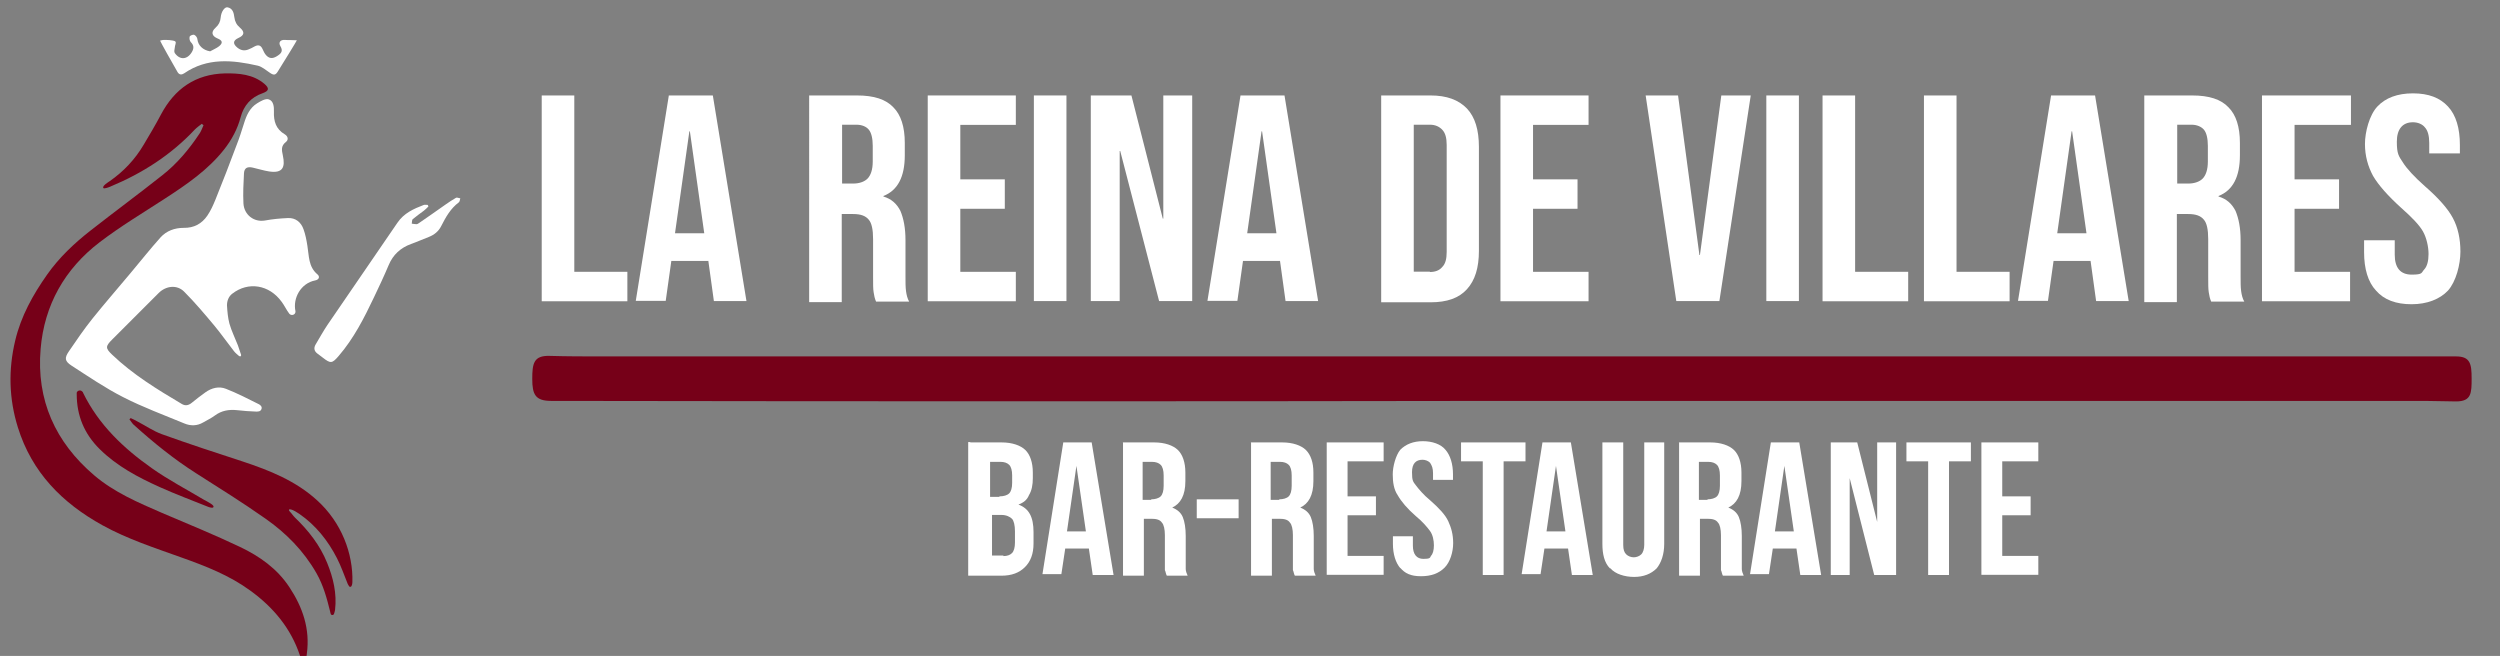 <svg xmlns="http://www.w3.org/2000/svg" id="Capa_1" data-name="Capa 1" version="1.1" viewBox="0 0 1427.4 374.5"><rect x="0" y="0" width="1427.4" height="374.5" fill="#808080" stroke="none"/><defs><style> .cls-1 { isolation: isolate; } .cls-2 { fill: #760018; } .cls-2, .cls-3 { stroke-width: 0px; } .cls-3 { fill: #fff; } </style></defs><g class="cls-1"><g id="Capa_1-2" data-name="Capa 1-2"><g><path class="cls-2" d="M857.8,228.9h526.6c6,0,11.9.3,17.9.3,8.9,0,8.9-4.9,8.9-13.2s-.8-12.5-8.9-12.5H344.2c-10,0-20.3,0-30.3-.3-9.2-.3-10,4.3-10,13.2s1.8,12.5,10.8,12.5c181.4.3,362.4.3,543.1,0q0,0,0,0Z"></path><g><path class="cls-3" d="M309.3,54.5h18.6v100.7h30.3v16.8h-48.9V54.5h0Z"></path><path class="cls-3" d="M382.1,54.5h24.9l19.2,117.4h-18.6l-3.2-23.2v.3h-21.1l-3.2,22.8h-17.1l18.9-117.4.2.2h0ZM402.1,133.2l-8.2-58.2h-.3l-8.2,58.2h16.8-.2.1Z"></path><path class="cls-3" d="M461.8,54.5h27.5c9.7,0,16.5,2.2,20.8,6.8,4.3,4.3,6.5,11.1,6.5,20.3v7.1c0,12.2-4,20-12.2,23.2v.3c4.6,1.4,7.5,4,9.7,8.2,1.8,4.3,2.9,9.7,2.9,16.8v20.8c0,3.2,0,6,.3,8.2s.8,4.3,1.8,6h-18.9c-.8-1.8-1.1-3.5-1.4-5.4-.3-1.8-.3-4.6-.3-8.9v-21.4c0-5.4-.8-9.2-2.5-11.1-1.8-2.2-4.6-3.2-8.9-3.2h-6.5v50.3h-18.6V54.5h-.3,0ZM487.2,104.8c3.5,0,6.5-1.1,8.2-2.9s2.9-4.9,2.9-9.7v-8.9c0-4.3-.8-7.5-2.2-9.2-1.4-1.8-4-2.9-7.1-2.9h-8.2v33.6h6.5l-.2.2v-.2h.1Z"></path><path class="cls-3" d="M529.7,54.5h50.3v16.8h-31.7v31.1h25.4v16.8h-25.4v36h31.7v16.8h-50.3V54.5Z"></path><path class="cls-3" d="M590.3,54.5h18.6v117.4h-18.6V54.5Z"></path><path class="cls-3" d="M622.8,54.5h23.2l17.9,70.3h.3V54.5h16.5v117.4h-18.9l-22.2-85.7h-.3v85.7h-16.5V54.5h0Z"></path><path class="cls-3" d="M708.5,54.5h24.9l19.2,117.4h-18.6l-3.2-23.2v.3h-21.1l-3.2,22.8h-17.1l18.9-117.4.2.2h0ZM728.8,133.2l-8.2-58.2h-.3l-8.2,58.2h16.8-.2.1Z"></path><path class="cls-3" d="M788.6,54.5h28.2c9.2,0,16,2.5,20.8,7.5,4.6,4.9,6.8,12.2,6.8,21.9v59.3c0,9.7-2.2,16.8-6.8,21.9s-11.4,7.5-20.8,7.5h-28.2V54.5ZM816.4,155.3c2.9,0,5.4-.8,7.1-2.9,1.8-1.8,2.5-4.6,2.5-8.6v-61.1c0-4-.8-6.8-2.5-8.6s-4-2.9-7.1-2.9h-9.2v83.9h9.2v.3h0Z"></path><path class="cls-3" d="M856.7,54.5h50.3v16.8h-31.7v31.1h25.4v16.8h-25.4v36h31.7v16.8h-50.3V54.5Z"></path><path class="cls-3" d="M939.5,54.5h18.6l12.2,91.1h.3l12.2-91.1h16.8l-17.9,117.4h-24.6l-17.5-117.4h0Z"></path><path class="cls-3" d="M1008.5,54.5h18.6v117.4h-18.6V54.5Z"></path><path class="cls-3" d="M1040.6,54.5h18.6v100.7h30.3v16.8h-48.9V54.5Z"></path><path class="cls-3" d="M1098.5,54.5h18.6v100.7h30.3v16.8h-48.9V54.5Z"></path><path class="cls-3" d="M1171.3,54.5h24.9l19.2,117.4h-18.6l-3.2-23.2v.3h-21.1l-3.2,22.8h-17.1l18.9-117.4.2.2h0ZM1191.3,133.2l-8.2-58.2h-.3l-8.2,58.2h16.8-.2,0Z"></path><path class="cls-3" d="M1224.1,54.5h27.5c9.7,0,16.5,2.2,20.8,6.8,4.3,4.3,6.5,11.1,6.5,20.3v7.1c0,12.2-4,20-12.2,23.2v.3c4.6,1.4,7.5,4,9.7,8.2,1.8,4.3,2.9,9.7,2.9,16.8v20.8c0,3.2,0,6,.3,8.2s.8,4.3,1.8,6h-18.9c-.8-1.8-1.1-3.5-1.4-5.4s-.3-4.6-.3-8.9v-21.4c0-5.4-.8-9.2-2.5-11.1-1.8-2.2-4.6-3.2-8.9-3.2h-6.5v50.3h-18.6V54.5h-.3,0ZM1249.5,104.8c3.5,0,6.5-1.1,8.2-2.9s2.9-4.9,2.9-9.7v-8.9c0-4.3-.8-7.5-2.2-9.2s-4-2.9-7.1-2.9h-8.2v33.6h6.5l-.2.2v-.2h0Z"></path><path class="cls-3" d="M1292,54.5h50.3v16.8h-32.2v31.1h25.4v16.8h-25.4v36h31.7v16.8h-50.3V54.5h.5Z"></path><path class="cls-3" d="M1356.6,165.9c-4.6-4.9-6.8-12.5-6.8-21.9v-6.8h17.5v8.2c0,7.5,3.2,11.4,9.7,11.4s5.4-1.1,7.1-2.9,2.5-4.9,2.5-8.9-1.1-9.2-3.2-12.9-6.5-8.2-12.5-13.5c-7.5-6.8-12.9-12.9-16-18.2-2.9-5.4-4.6-11.4-4.6-18.2s2.5-16.5,7.1-21.4,11.4-7.5,20.3-7.5,15.4,2.5,20,7.5c4.6,4.9,6.8,12.5,6.8,21.9v4.9h-17.5v-6c0-4-.8-7.1-2.5-8.9-1.4-1.8-4-2.9-6.8-2.9-6,0-9.2,4-9.2,11.1s1.1,8.2,3.5,11.9c2.2,3.5,6.5,8.2,12.5,13.5,7.8,6.8,13.2,12.9,16,18.2,2.9,5.4,4.3,11.9,4.3,19.2s-2.5,17.1-7.1,22.2c-4.6,4.9-11.9,7.8-20.8,7.8s-15.7-2.5-20.3-7.8v.2-.2h0Z"></path></g><g><path class="cls-3" d="M554,252.6h17.9c6,0,10.8,1.7,13.5,4.3,2.7,2.6,4.3,7.1,4.3,12.9v3.2c0,3.8-.6,7.1-2.2,9.7-1.1,2.8-3.2,4.3-6,5.4h0c6,2.2,8.6,7.1,8.6,15.7v6.5c0,6-1.7,10.3-4.9,13.5s-7.5,4.9-13.5,4.9h-18.9v-76.3h1.1l.2.2h0ZM570.8,283.4c2.2,0,4.3-.6,5.4-1.7,1.1-1.1,1.7-3.2,1.7-6v-4.3c0-2.8-.6-4.9-1.7-6s-2.8-1.7-4.9-1.7h-6v20h5.4v-.6l.2.3h-.1ZM572.9,317.5c2.2,0,3.8-.6,4.9-1.7,1.1-1.1,1.7-3.2,1.7-6v-6.5c0-3.2-.6-6-1.7-7.1-1.1-1.1-3.2-2.2-6-2.2h-5.4v23.2h6.5v.2h0Z"></path><path class="cls-3" d="M607.1,252.6h16.2l12.5,75.7h-11.9l-2.2-15.1h-13.5l-2.2,14.6h-10.8l11.9-75.3h0ZM620,303.4l-5.4-37.4h0l-5.4,37.4h10.8Z"></path><path class="cls-3" d="M641.1,252.6h17.9c6,0,10.8,1.7,13.5,4.3,2.7,2.6,4.3,7.1,4.3,12.9v4.9c0,8.2-2.8,12.9-7.5,15.1h0c2.8,1.1,4.9,2.8,6,5.4s1.7,6.5,1.7,10.8v18.9c0,1.1.6,2.8,1.1,3.8h-11.9c-.6-1.1-.6-2.2-1.1-3.2v-20c0-3.2-.6-6-1.7-7.1-1.1-1.7-3.2-2.2-6-2.2h-4.3v32.5h-11.9v-76.3h0l-.2.2h.1ZM657.3,285.1c2.2,0,4.3-.6,5.4-1.7,1.1-1.1,1.7-3.2,1.7-6v-6c0-2.8-.6-4.9-1.7-6-1.1-1.1-2.8-1.7-4.9-1.7h-5.4v21.7h4.9v-.6.3h0Z"></path><path class="cls-3" d="M683.3,285.1h23.9v10.8h-23.9v-10.8Z"></path><path class="cls-3" d="M714.2,252.6h17.9c6,0,10.8,1.7,13.5,4.3,2.8,2.8,4.3,7.1,4.3,12.9v4.9c0,8.2-2.8,12.9-7.5,15.1h0c2.8,1.1,4.9,2.8,6,5.4s1.7,6.5,1.7,10.8v18.9c0,1.1.6,2.8,1.1,3.8h-11.9c-.6-1.1-.6-2.2-1.1-3.2v-20c0-3.2-.6-6-1.7-7.1-1.1-1.7-3.2-2.2-6-2.2h-4.3v32.5h-11.9v-76.3l-.2.2h.1ZM730.4,285.1c2.2,0,4.3-.6,5.4-1.7,1.1-1.1,1.7-3.2,1.7-6v-6c0-2.8-.6-4.9-1.7-6-1.1-1.1-2.8-1.7-4.9-1.7h-5.4v21.7h4.9v-.6.3h0Z"></path><path class="cls-3" d="M757.5,252.6h32.5v10.8h-20.6v20h16.2v10.8h-16.2v23.2h20.6v10.8h-32.5v-75.7.2h0Z"></path><path class="cls-3" d="M799.6,324.5c-2.8-3.2-4.3-8.2-4.3-14v-4.3h11.4v5.4c0,4.9,2.2,7.5,6,7.5s3.8-.6,4.3-1.7c1.1-1.1,1.7-3.2,1.7-6s-.6-6-2.2-8.2-4.3-5.4-8.2-8.6c-4.9-4.3-8.2-8.2-10.3-11.9-2.2-3.2-2.8-7.5-2.8-11.9s1.7-10.8,4.3-14c3.2-3.2,7.5-4.9,12.9-4.9s10.3,1.7,12.9,4.9c2.8,3.2,4.3,8.2,4.3,14v3.2h-11.4v-3.8c0-2.8-.6-4.3-1.7-6-1.1-1.1-2.8-1.7-4.3-1.7-3.8,0-6,2.2-6,7.1s.6,5.4,2.2,7.5,4.3,5.4,8.2,8.6c4.9,4.3,8.6,8.2,10.3,11.9s2.8,7.5,2.8,12.5-1.7,10.8-4.9,14-7.5,4.9-13.5,4.9-9.2-1.7-11.9-4.9l.2.3h0Z"></path><path class="cls-3" d="M846.7,263.4h-12.5v-10.8h36.8v10.8h-12.5v64.9h-11.9v-64.9h.1Z"></path><path class="cls-3" d="M880.7,252.6h16.2l12.5,75.7h-11.9l-2.2-15.1h-13.5l-2.2,14.6h-10.8l11.9-75.3h0ZM893.8,303.4l-5.4-37.4h0l-5.4,37.4h10.8Z"></path><path class="cls-3" d="M919.2,324.5c-3.2-3.2-4.3-8.2-4.3-14v-57.9h11.9v58.5c0,2.8.6,4.3,1.7,5.4,1.1,1.1,2.8,1.7,4.3,1.7s3.2-.6,4.3-1.7,1.7-3.2,1.7-5.4v-58.5h11.4v57.9c0,6-1.7,10.8-4.3,14-3.2,3.2-7.5,4.9-12.9,4.9s-10.8-1.7-13.5-4.9h-.3Z"></path><path class="cls-3" d="M958.6,252.6h17.9c6,0,10.8,1.7,13.5,4.3,2.7,2.6,4.3,7.1,4.3,12.9v4.9c0,8.2-2.8,12.9-7.5,15.1h0c2.8,1.1,4.9,2.8,6,5.4s1.7,6.5,1.7,10.8v18.9c0,1.1.6,2.8,1.1,3.8h-11.9c-.6-1.1-.6-2.2-1.1-3.2v-20c0-3.2-.6-6-1.7-7.1-1.1-1.7-3.2-2.2-6-2.2h-4.3v32.5h-11.9v-76.3l-.2.2h.1ZM974.9,285.1c2.2,0,4.3-.6,5.4-1.7,1.1-1.1,1.7-3.2,1.7-6v-6c0-2.8-.6-4.9-1.7-6-1.1-1.1-2.8-1.7-4.9-1.7h-5.4v21.7h4.9v-.6.3h0Z"></path><path class="cls-3" d="M1011.1,252.6h16.2l12.5,75.7h-11.9l-2.2-15.1h-13.5l-2.2,14.6h-10.8l11.9-75.3h0ZM1024.2,303.4l-5.4-37.4h0l-5.4,37.4h10.8Z"></path><path class="cls-3" d="M1045.3,252.6h15.1l11.4,45.4h0v-45.4h10.8v75.7h-12.5l-14-55.3h0v55.3h-10.8v-75.7h0Z"></path><path class="cls-3" d="M1101,263.4h-12.5v-10.8h36.8v10.8h-12.5v64.9h-11.9v-64.9h0Z"></path><path class="cls-3" d="M1131.3,252.6h32.5v10.8h-20.6v20h16.2v10.8h-16.2v23.2h20.6v10.8h-32.5v-75.7.2h0Z"></path></g></g><g><path class="cls-2" d="M63.1,106.5c18.2-7.6,34.5-18,48.1-32.5,1.2-1.3,2.7-2.2,4-3.3.3.3.7.5,1,.8-.7,1.5-1.2,3.1-2.1,4.5-6,9.1-13,17.5-21.6,24.2-13.4,10.6-27.1,20.7-40.5,31.2-9.5,7.4-18.2,15.6-25.1,25.4-8.1,11.5-14.9,23.7-18.2,37.6-4,16.7-3.6,33.2,1.5,49.6,8,25.7,25.3,43.2,48.3,55.9,14.3,7.9,29.8,12.9,45.1,18.4,13.8,4.9,27.4,10.2,39.3,18.9,13.1,9.5,23.1,21.4,28.3,36.9.4,1.3.9,4.5,2.3,4.4,1.3,0,1.5-3.7,1.7-5.3,1.9-14-2.3-26.4-10-38-7-10.6-17-17.6-28.1-22.9-14.7-7-29.7-13.1-44.7-19.5-13.6-5.9-27.2-11.7-38.6-21.4-22.2-18.9-33.1-43-30.6-72.2,2.1-25.1,13.8-45.7,33.7-60.9,11.8-9,24.6-16.7,37.1-24.8,12.5-8.1,24.7-16.4,34-28.2,4.3-5.5,7.6-11.6,9.4-18.4,1.8-6.7,5.9-11.4,12.6-13.7,3.6-1.3,3.9-2.8,1-5.3-6.5-5.5-14.5-6.1-22.5-6-16.9.4-28.8,8.8-36.6,23.5-3.1,5.9-6.5,11.6-9.9,17.3-4.9,8.3-11.4,15.2-19.3,20.7-1.2.8-4.4,2.8-3.7,3.9.2.7,3-.3,4.1-.8h0Z"></path><path class="cls-3" d="M137.6,202.4c-.6-1.8-1.2-3.6-1.8-5.3-1.6-4.1-3.6-8.1-4.8-12.3-.9-3.4-1.2-7-1.4-10.5,0-2.6,1-5.1,3-6.6,9.1-7.1,21.1-5.2,28.2,4.6,1.6,2.1,2.7,4.6,4.3,6.7.1.2.3.3.4.4,1.2,1,3.2.2,3.2-1.4v-.3c-1.6-7.4,3-16,11.3-17.6,2.1-.4,2.8-2.1,1.3-3.4-5.3-4.4-4.8-10.6-5.8-16.4-.5-3.2-1.1-6.4-2.2-9.4-1.4-4-4.5-6.6-8.9-6.4s-8.8.6-13.1,1.4c-6.4,1.1-11.9-3.3-12.3-9.7-.3-5.7,0-11.6.3-17.3.2-3,1.9-3.9,5-3.2,3.1.7,6.2,1.7,9.4,2.2,7.9,1.2,9.2-2.6,7.8-9.1-.7-3.2-1.1-5.5,1.7-7.7,1.8-1.4,1.1-3.4-.6-4.4-5.1-3-6.4-7.5-6.2-13,.1-2.7-.2-6.2-3.1-7-1.8-.5-4.6,1.1-6.5,2.3-4.2,2.6-6.1,6.9-7.5,11.5-1.3,4.1-2.6,8.3-4.2,12.3-3.9,10.4-7.9,20.9-12.1,31.2-1.3,3.2-2.7,6.3-4.6,9.1-3.2,4.7-7.7,7.1-13.5,7-5.2,0-9.8,1.7-13.2,5.4-6,6.7-11.6,13.8-17.4,20.7-7.2,8.6-14.5,17-21.5,25.7-4.8,6-9.1,12.3-13.4,18.6-2.7,3.9-2.5,5.7,1.5,8.3,9.6,6.2,19.1,12.7,29.3,17.9,11.3,5.8,23.3,10.2,35.1,15.1,3.6,1.5,7.3,1.4,10.7-.6,2.2-1.3,4.6-2.4,6.6-3.9,3.9-2.9,8.1-3.6,12.8-3.1,3.6.4,7.2.7,10.8.8,1,0,2.6.1,3.1-1.5.5-1.3-.7-2.3-1.5-2.7-6.2-3.1-12.4-6.3-18.8-8.8-4-1.6-8.2-.5-11.7,2-2.6,1.9-5.2,3.8-7.7,5.9-1.9,1.6-3.8,2-5.9.7-14-8.3-27.9-16.8-39.7-28.1-3.9-3.7-3.8-4.8,0-8.6,8.9-8.9,17.7-17.7,26.6-26.6,4.1-4.1,10.4-4.9,14.5-.8,6.2,6.2,11.9,13,17.5,19.7,3.8,4.6,7.2,9.5,10.9,14.2.8,1.1,2,2,3,2.9.1.1.7.2.8.2.5-.5.4-.8.3-1.1h0Z"></path><path class="cls-2" d="M188.8,350.4c.2,1,1.6,1,1.9.1.2-.7.5-1.5.6-2.2,1.1-9.4-1-18.3-4.5-26.9-4.1-10.1-10.6-18.4-18.4-25.9-1.1-1.1-1.9-2.4-3-3.5-.3-.3-.6-.8-.3-1.1.2-.2.7-.1,1.1,0,1.2.3,3.3,1.5,4.7,2.5,9.4,6.5,16.3,15.2,21.5,25.3,2.4,4.7,4.1,9.7,6.1,14.6.2.4.5,1,.9,1.5.3.5,1,.3,1.3-.2.1-.2.4-.7.5-2.1.5-16.6-6.3-34.2-20-46.7-12.2-11.2-27.2-17.2-42.6-22.3-15.4-5-30.9-10.1-46.2-15.6-4.9-1.8-9.4-4.9-14-7.3-1.2-.7-2.5-1.3-3.8-1.9-.2.2-.4.5-.7.7.8,1,1.4,2.1,2.3,3,11.3,10.2,23,19.7,35.9,27.9,13.2,8.4,26.5,16.7,39.3,25.7,11.9,8.3,22,18.5,29.3,31.3,4,7,6,14.6,7.9,22.3,0,0,0,.4.2.8h0Z"></path><path class="cls-3" d="M244.2,117c-.7,0-1.5-.2-2.2,0-5.8,2.2-11.4,4.7-15.1,10.2-13.3,19.5-26.7,38.9-40,58.4-2.4,3.6-4.5,7.4-6.7,11.1-1.1,1.9-.9,3.6.8,5,1.1.9,2.2,1.7,3.3,2.5,4.5,3.5,5.3,3.4,9.1-1,8.6-10,14.5-21.6,20.1-33.4,2.9-6.1,5.8-12.2,8.4-18.4,2.5-6,6.8-9.9,12.8-12.1,3.4-1.2,6.7-2.7,10.1-4,3.1-1.2,5.6-3.2,7.1-6.2,2.6-5.1,5.3-10,10.1-13.6.5-.4.6-1.5.8-2.3-.8,0-1.8-.6-2.4-.3-2,1.1-4,2.5-5.9,3.8-5,3.5-9.9,7-14.9,10.4-.6.4-1.2.9-1.8.9-.9,0-1.8-.2-2.7-.3.2-.9,0-2.1.6-2.6,2-1.7,4.2-3.2,6.3-4.8.9-.7,1.8-1.6,2.6-2.4-.1-.3-.2-.6-.4-.9h0Z"></path><path class="cls-3" d="M119.9,29.3c-4.1-.7-6.8-3.4-7.2-6.9,0-.9-1-2.2-1.8-2.5-.7-.3-2.4.4-2.6,1-.3.9,0,2.5.6,3.1,1.9,1.9,1.9,3.6.6,5.8-2.6,4.3-6.8,4.6-9.7.5-.5-.7-.2-2.1,0-3.1,0-1.2.9-2.7.4-3.4-.6-.7-2.2-.7-3.4-.9-1.1-.1-2.1-.1-3.2-.1s-1.4.3-2.2.4c.2.7,6.9,12.7,10,18,1,1.6,2.3,1.6,3.7.7,13.2-9.1,27.6-7.7,42.1-4.4,2.4.6,4.6,2.5,6.8,4,2.3,1.6,3.3,1.5,4.7-.8,3.2-5.1,10.4-16.8,10.8-17.7-.9,0-2.1-.1-3-.1-1.3,0-2.5,0-3.8-.1-2.6-.2-3.9,1.4-2.6,3.6,1.5,2.5.7,3.9-1.4,5.3-2.3,1.6-4.5,2.2-6.6,0-1-1-1.6-2.4-2.2-3.7-1-2.2-2.4-2.6-4.5-1.5-1.2.7-2.4,1.3-3.7,1.8-2.3.9-4.4.4-6.3-1.2-2.6-2.2-2.3-4,.7-5.4,3.4-1.5,3.8-3.4.9-5.9-1.9-1.6-2.9-3.5-3.2-6-.3-2.4-.9-5-3.8-5.6-1.7-.4-3.7,2.4-4,5.8-.2,2.4-1.1,4.2-2.9,5.8-2.8,2.5-2.2,4.8,1.2,6.2,2.7,1.1,3.1,2.5.8,4.4-1.5,1.2-3.4,1.9-5.1,2.9h0Z"></path><path class="cls-2" d="M116.7,285.5c-10-6-20.4-11.4-29.9-18.1-16.2-11.4-30.5-24.9-39.4-43.2,0-.3-.3-.5-.5-.7-.9-1-2.7-.6-3.1.7v.8c0,12.3,4.3,22.7,13.1,31.4,9.9,9.8,21.9,16.1,34.3,21.7,9.1,4.1,18.5,7.6,27.7,11.3.8.3,2.6.8,2.9.2.9-1.1-3.1-3-5-4.1h0Z"></path></g></g></g></svg>